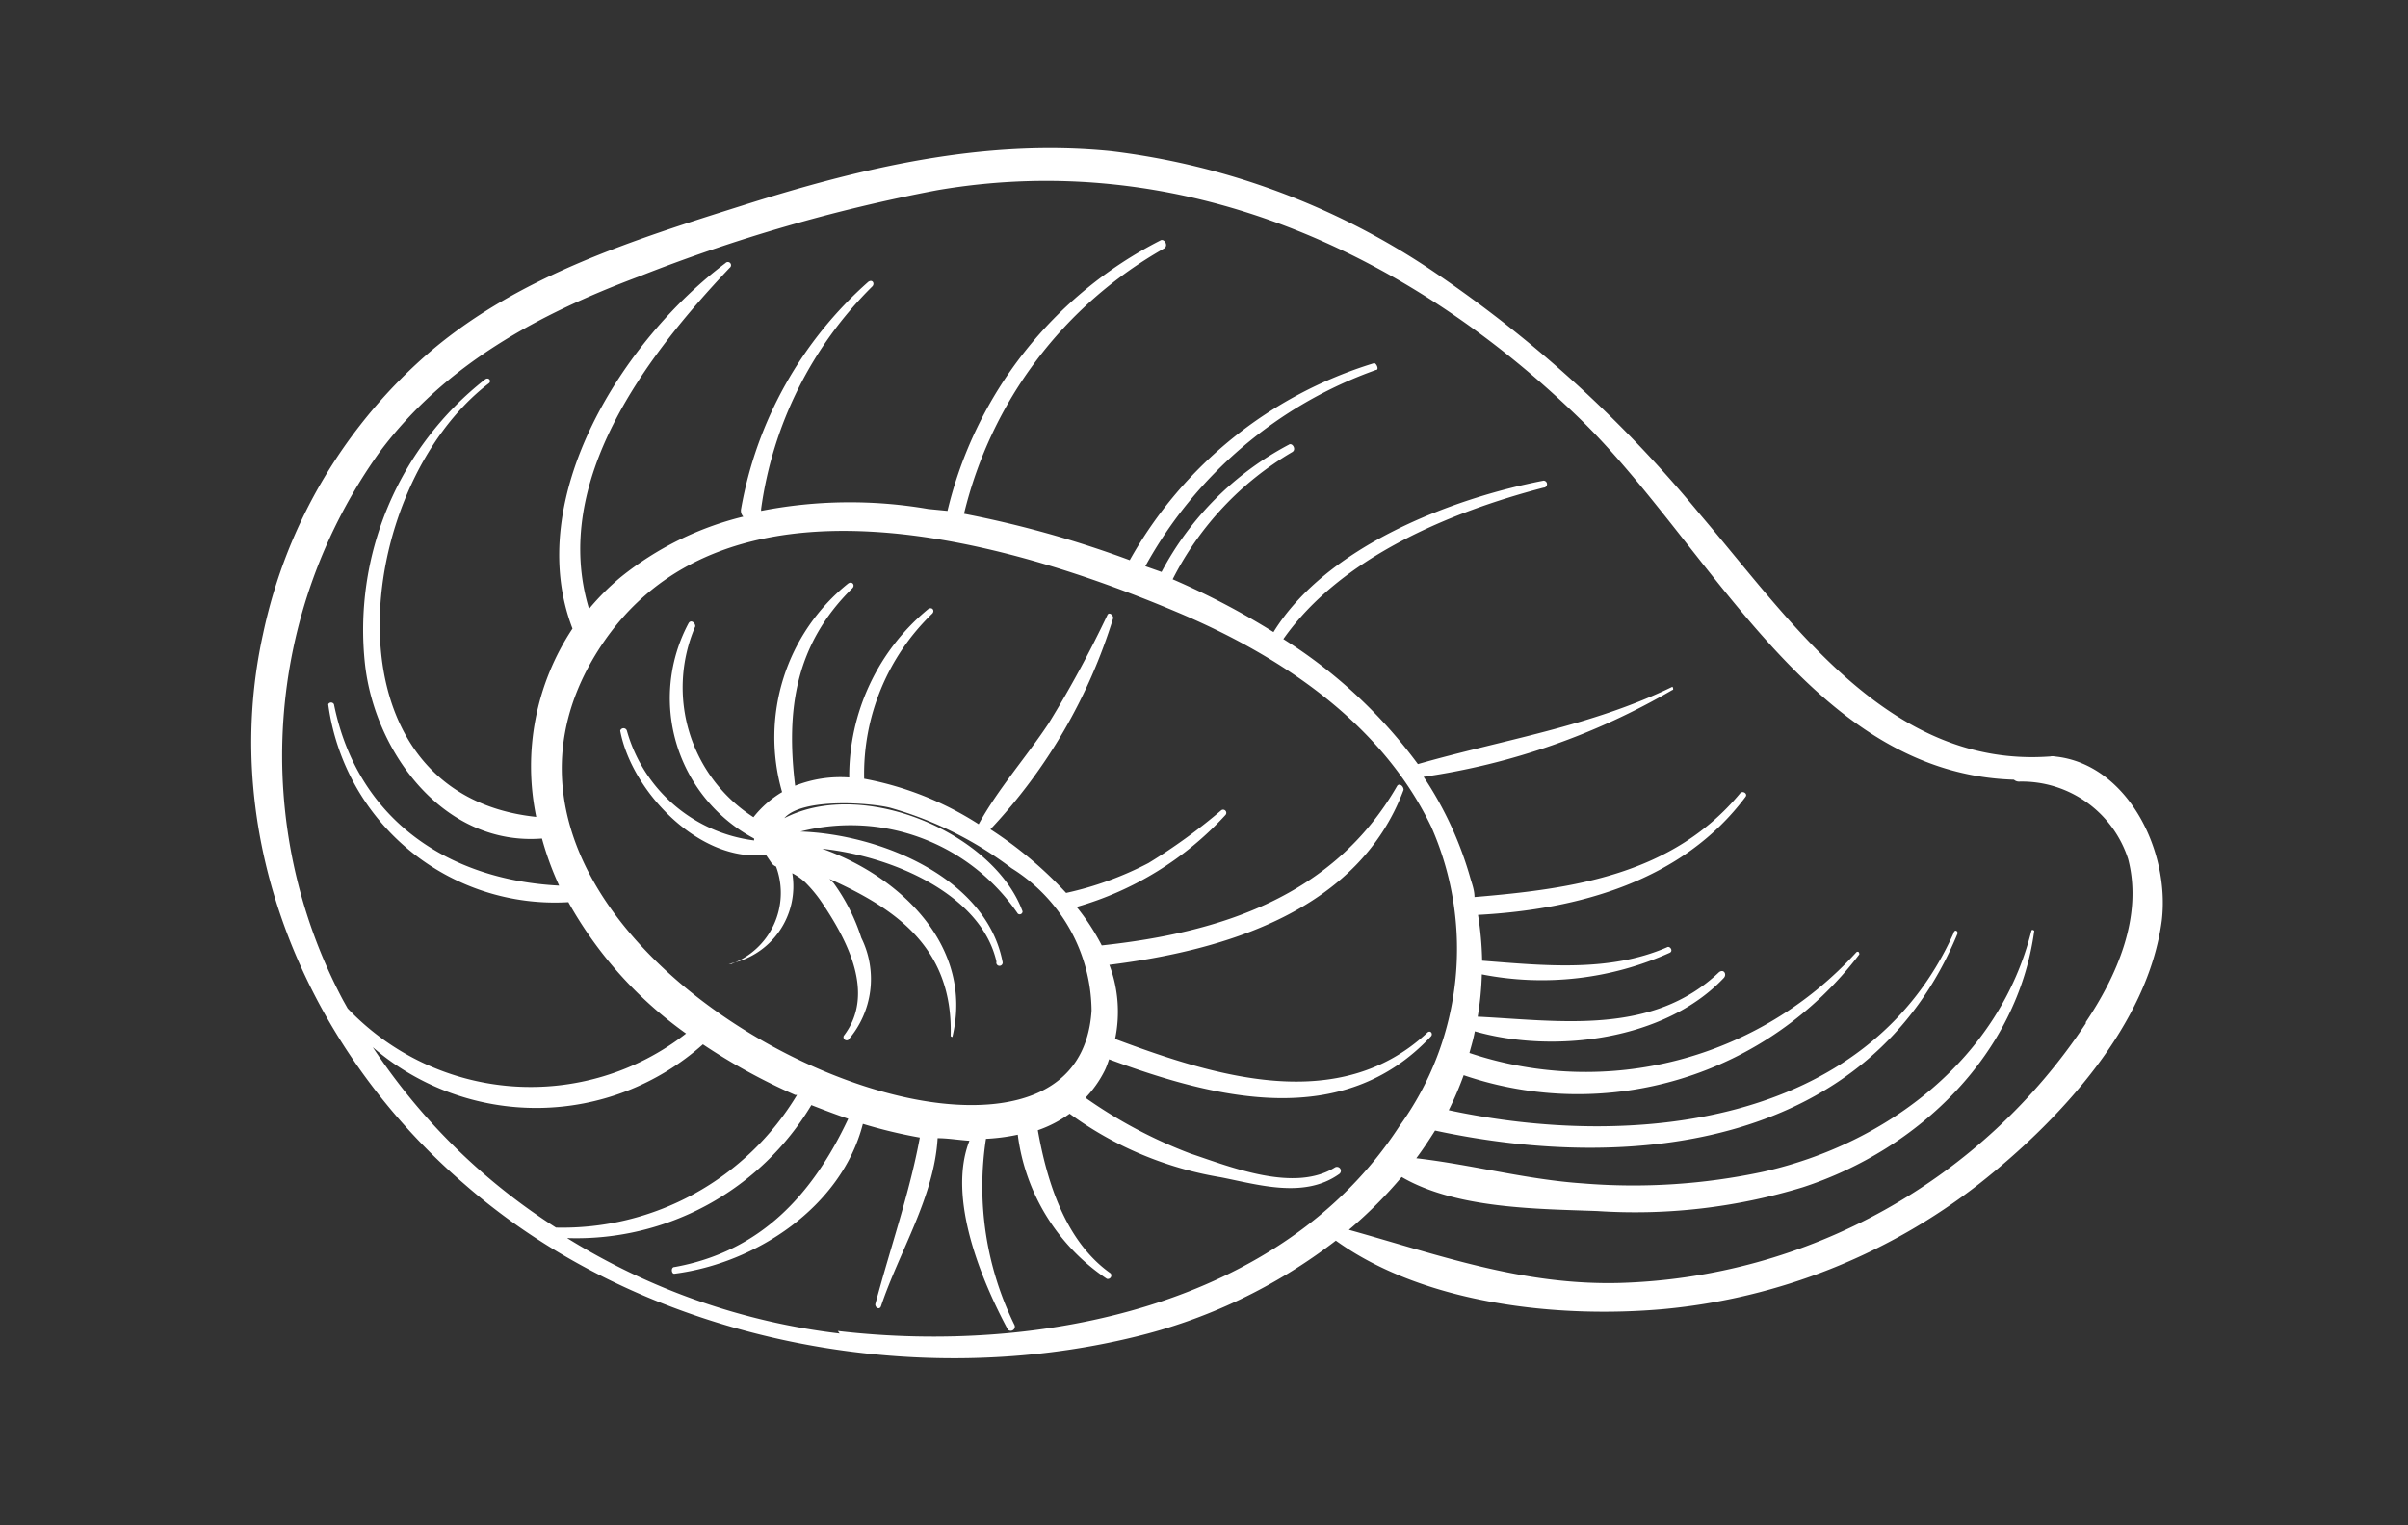 <svg id="Calque_3" data-name="Calque 3" xmlns="http://www.w3.org/2000/svg" viewBox="0 0 75.71 47.94"><rect x="0" y="0" width="75.71" height="47.94" fill="#333333" stroke="none"/><defs><style>.cls-1{fill:none;}.cls-2{fill:#fff;}</style></defs><title>picto-coquillage</title><path class="cls-1" d="M44.06,35.4A9.49,9.49,0,0,0,45,26c-1.59-3.28-4.76-5.39-8-6.75-5.29-2.22-14.29-4.9-18.18,1.21-4.39,6.94,4.81,13.49,10.83,14.29,2.24.27,4.56-.29,4.76-2.91a5.33,5.33,0,0,0-2.52-4.48,11.48,11.48,0,0,0-3.82-1.9c-.65-.17-2.78-.33-3.32.33,2.45-1.29,6.59.48,7.49,2.93a.09.09,0,0,1-.15.07,6.3,6.3,0,0,0-6.85-2.51c2.56,0,5.85,1.46,6.35,4.09a.1.1,0,1,1-.19,0c-.52-2.11-3.25-3.31-5.48-3.55,2.51.86,4.76,3.11,4.1,5.89H30c.08-2.77-1.72-4-3.81-4.94l.13.13a6.08,6.08,0,0,1,.87,1.72,3,3,0,0,1-.41,3.21.1.1,0,0,1-.14-.13c1-1.31.13-3-.67-4.16a4.23,4.23,0,0,0-.55-.67,1.88,1.88,0,0,0-.4-.28,2.48,2.48,0,0,1-2,2.85s0,0,0,0a2.38,2.38,0,0,0,1.48-3l0-.1a.33.33,0,0,1-.15-.12l-.17-.25c-2.07.26-4.22-2-4.58-3.9a.11.11,0,0,1,.21,0h0c.37,1.63,2.25,3.49,4,3.45v-.06a5,5,0,0,1-2.06-6.77c.06-.12.25,0,.21.1a4.85,4.85,0,0,0,1.83,6,3.29,3.29,0,0,1,.9-.79,6.2,6.2,0,0,1,2.08-6.56c.1-.08.21.06.13.15-1.79,1.77-2.09,3.87-1.8,6.21a3.87,3.87,0,0,1,1.71-.25,6.82,6.82,0,0,1,2.43-5.29.1.1,0,0,1,.13.14,7,7,0,0,0-2.14,5.19,10.07,10.07,0,0,1,3.6,1.43c.65-1.1,1.5-2.1,2.2-3.17a35.94,35.94,0,0,0,1.85-3.41c.06-.11.21,0,.18.1a16.92,16.92,0,0,1-3.83,6.75,12.49,12.49,0,0,1,2.38,2,10.32,10.32,0,0,0,2.63-.94,17.89,17.89,0,0,0,2.29-1.66.1.1,0,0,1,.13.15h0a10.14,10.14,0,0,1-4.68,2.89,6.94,6.94,0,0,1,.79,1.21c3.75-.44,7.32-1.59,9.28-5,.07-.12.26,0,.21.11-1.41,3.8-5.56,5-9.25,5.5a4.19,4.19,0,0,1,.18,2.33c3.17,1.18,7,2.38,9.83-.21.08-.07.17,0,.1.13-2.77,3-6.75,2-10.12.72,0,.12-.09.24-.14.36a3.48,3.48,0,0,1-.61.89,14.84,14.84,0,0,0,3.29,1.75c1.3.48,3.28,1.25,4.55.44.12-.08.25.13.13.21-1.09.79-2.5.33-3.71.1a11.11,11.11,0,0,1-4.76-2,3.81,3.81,0,0,1-1,.52c.31,1.64.87,3.52,2.29,4.5a.11.11,0,0,1-.12.17,6.42,6.42,0,0,1-2.75-4.52,6.35,6.35,0,0,1-1,.13,9.87,9.87,0,0,0,.82,5.81.11.11,0,0,1-.2.1c-.79-1.53-1.91-4.14-1.21-5.94a4.22,4.22,0,0,1-1-.08c-.1,1.86-1.2,3.55-1.78,5.28,0,.12-.21.06-.18-.06C28,39.15,28.6,37.44,29,35.64a15.41,15.41,0,0,1-1.79-.43c-.67,2.62-3.36,4.38-5.92,4.71-.13,0-.18-.19,0-.21,2.71-.48,4.34-2.29,5.46-4.66-.41-.13-.79-.29-1.16-.43h0a8.61,8.61,0,0,1-7.68,4.18,20.93,20.93,0,0,0,8.56,3C32.71,42.58,40.36,41.09,44.06,35.4Z"/><path class="cls-1" d="M25,34.45H25a18.87,18.87,0,0,1-2.9-1.59,7.87,7.87,0,0,1-10.37.06,19.4,19.4,0,0,0,5.75,5.73A8.61,8.61,0,0,0,25,34.45Z"/><path class="cls-1" d="M63.46,24.52a.24.24,0,0,1-.16-.06c-6.35-.19-9.52-7.36-13.63-11.34C44.26,7.85,37.12,4.62,29.45,5.93a52,52,0,0,0-9.36,2.7A17,17,0,0,0,12,14.12a16.39,16.39,0,0,0-1.16,17.26l.14.25a7.94,7.94,0,0,0,10.64.79,12.63,12.63,0,0,1-3.7-4.13h0a7.19,7.19,0,0,1-7.55-6.22.1.1,0,0,1,.18,0,7.07,7.07,0,0,0,7.08,5.7,9.52,9.52,0,0,1-.54-1.48c-3,.23-5.2-2.67-5.56-5.44a10,10,0,0,1,3.8-9c.09-.06.2.06.11.13-4.32,3.34-5.32,12.91,1.49,13.63a7.83,7.83,0,0,1,1.15-5.92c-1.63-4.1,1.59-9,4.76-11.46a.1.1,0,1,1,.13.15h0c-2.64,2.75-5.63,6.68-4.42,10.72a7.75,7.75,0,0,1,1-1,9.88,9.88,0,0,1,3.85-1.9.28.28,0,0,1-.07-.24c.39-2.87,2-5.1,4-7.14.09-.09.21.06.13.14a12.18,12.18,0,0,0-3.5,7V16a14.52,14.52,0,0,1,5.19,0l.52.1a12.91,12.91,0,0,1,6.71-8.5.14.14,0,0,1,.12.25,13.11,13.11,0,0,0-6.29,8.35,33,33,0,0,1,5.21,1.46,13.22,13.22,0,0,1,7.67-6.19c.12,0,.19.17.07.21a13.42,13.42,0,0,0-7.25,6.18l.52.21a9.59,9.59,0,0,1,4-4c.14-.08.25.15.11.23a9.73,9.73,0,0,0-3.76,4A23.81,23.81,0,0,1,40,19.87c1.66-2.65,5.56-4.17,8.49-4.76a.11.11,0,1,1,0,.22h0c-2.91.79-6.35,2.15-8.18,4.76a15.52,15.52,0,0,1,4.2,3.9c2.71-.79,5.46-1.17,8-2.43.06,0,.1.06,0,.1a21.76,21.76,0,0,1-7.82,2.73,11.25,11.25,0,0,1,1.48,3.22c0,.19.08.37.12.56,3.11-.3,6.22-.71,8.35-3.26.08-.1.25,0,.17.11-2,2.64-5.26,3.54-8.41,3.71a10,10,0,0,1,.17,1.41c1.94.15,4,.37,5.81-.42a.1.1,0,0,1,.09.17,9.78,9.78,0,0,1-5.91.68,9.52,9.52,0,0,1-.13,1.33c2.61.13,5.48.56,7.59-1.4.11-.1.25.07.15.18-1.81,2-5.33,2.38-7.83,1.68,0,.23-.11.45-.17.68a11.5,11.5,0,0,0,12.17-3.17s.12,0,.09.07A11.11,11.11,0,0,1,46,33.71a10.32,10.32,0,0,1-.52,1.16c5.77,1.2,13.18.48,15.87-5.56,0-.08.17,0,.13,0C58.79,36,51.41,36.85,45.11,35.5a10.37,10.37,0,0,1-.59.87c1.74.2,3.45.67,5.22.79a19.52,19.52,0,0,0,5.71-.37c3.91-.9,7.43-3.55,8.41-7.57,0,0,.1,0,.09,0-.53,3.9-3.63,6.87-7.27,8.06a18.06,18.06,0,0,1-6.47.75c-1.89-.09-4.44-.13-6.15-1.07a13.8,13.8,0,0,1-1.66,1.66c2.85.79,5.46,1.75,8.52,1.67a18.2,18.2,0,0,0,14.66-8.15c1-1.46,1.81-3.34,1.32-5.12A3.51,3.51,0,0,0,63.46,24.52Z"/><path class="cls-2" d="M64.6,23.78a.32.32,0,0,0-.14,0c-5.06.37-8.11-4.21-11-7.6A39.45,39.45,0,0,0,45,8.49,23,23,0,0,0,34.93,4.75c-4-.4-7.87.53-11.62,1.72C19.92,7.54,16.37,8.66,13.59,11a16.09,16.09,0,0,0-5.32,8.93C6.84,26.4,9.68,33,14.62,37.24c5.56,4.85,13.89,6.52,21,4.8A16.81,16.81,0,0,0,42,39c2.78,2,7,2.45,10.32,2.15a19,19,0,0,0,9.9-3.93c2.54-2,5.32-5,5.75-8.29C68.23,26.69,66.85,24,64.6,23.78ZM11.72,32.92a7.87,7.87,0,0,0,10.38-.09A18.87,18.87,0,0,0,25,34.42h.06a8.61,8.61,0,0,1-7.58,4.17A19.4,19.4,0,0,1,11.72,32.92Zm14.68,9a20.91,20.91,0,0,1-8.57-3,8.61,8.61,0,0,0,7.68-4.18h0c.36.14.75.29,1.16.43-1.12,2.38-2.75,4.17-5.46,4.66-.13,0-.1.23,0,.21,2.56-.33,5.25-2.1,5.92-4.71a15.58,15.58,0,0,0,1.79.43C28.6,37.5,28,39.2,27.52,41c0,.12.14.18.18.06.58-1.73,1.67-3.42,1.78-5.28.33,0,.67.06,1,.08-.71,1.81.39,4.41,1.21,5.94a.13.13,0,0,0,.21-.14A9.87,9.87,0,0,1,31,35.8a6.3,6.3,0,0,0,1-.13A6.42,6.42,0,0,0,34.8,40.2a.11.11,0,0,0,.12-.17c-1.42-1-2-2.87-2.29-4.5a3.8,3.8,0,0,0,1-.52,11.11,11.11,0,0,0,4.76,2c1.21.24,2.62.67,3.71-.1a.12.12,0,0,0-.13-.21c-1.27.79-3.24,0-4.55-.44a14.84,14.84,0,0,1-3.29-1.75,3.48,3.48,0,0,0,.6-.85c.06-.12.1-.24.14-.36,3.37,1.25,7.35,2.24,10.12-.72.07-.07,0-.2-.1-.13-2.78,2.61-6.68,1.39-9.83.21a4.19,4.19,0,0,0-.18-2.33c3.66-.46,7.83-1.7,9.25-5.5,0-.13-.15-.23-.21-.11-2,3.47-5.56,4.6-9.28,5a7,7,0,0,0-.79-1.21,10.14,10.14,0,0,0,4.68-2.89.1.1,0,0,0-.13-.15,17.83,17.83,0,0,1-2.29,1.66,10.37,10.37,0,0,1-2.59.94,12.45,12.45,0,0,0-2.38-2A17,17,0,0,0,35,19.43c0-.1-.13-.2-.18-.1a35.94,35.94,0,0,1-1.85,3.41c-.71,1.07-1.59,2.06-2.2,3.17a10.07,10.07,0,0,0-3.6-1.43,7,7,0,0,1,2.14-5.19c.09-.09,0-.23-.13-.14a6.82,6.82,0,0,0-2.48,5.29A3.87,3.87,0,0,0,25,24.7c-.29-2.38,0-4.44,1.8-6.21.09-.09,0-.23-.13-.15a6.2,6.2,0,0,0-2.08,6.56,3.28,3.28,0,0,0-.9.79,4.85,4.85,0,0,1-1.83-6c0-.12-.14-.22-.21-.1a5,5,0,0,0,2.06,6.77v.06a4.77,4.77,0,0,1-4-3.45.11.11,0,0,0-.21,0h0c.36,1.92,2.51,4.16,4.58,3.9l.17.25a.33.33,0,0,0,.15.12A2.38,2.38,0,0,1,23,30.3l-.09,0v0a2.48,2.48,0,0,0,2-2.85,1.87,1.87,0,0,1,.4.28,4.26,4.26,0,0,1,.55.67c.79,1.18,1.67,2.85.67,4.16a.1.1,0,0,0,.14.13,2.92,2.92,0,0,0,.41-3.21,6.1,6.1,0,0,0-.87-1.72l-.13-.13c2.09.94,3.89,2.17,3.81,4.94,0,0,.06.06.06,0,.66-2.78-1.59-5-4.1-5.89,2.23.24,5,1.44,5.48,3.55a.1.1,0,1,0,.19,0c-.51-2.62-3.81-4-6.35-4.09A6.36,6.36,0,0,1,32,28.72a.09.09,0,0,0,.15-.07c-.9-2.45-5-4.22-7.49-2.93.55-.64,2.67-.49,3.32-.33a11.48,11.48,0,0,1,3.82,1.9,5.33,5.33,0,0,1,2.52,4.48c-.17,2.63-2.49,3.17-4.76,2.91C23.63,34,14.42,27.36,18.81,20.44,22.68,14.34,31.7,17,37,19.24c3.26,1.37,6.43,3.48,8,6.75a9.49,9.49,0,0,1-1,9.41c-3.69,5.68-11.34,7.18-17.66,6.44Zm39.18-9.75a18.2,18.2,0,0,1-14.65,8.16c-3.06.08-5.66-.87-8.52-1.67A13.8,13.8,0,0,0,44.07,37c1.71,1,4.26,1,6.15,1.07a18.06,18.06,0,0,0,6.47-.75c3.64-1.19,6.74-4.17,7.27-8.06,0,0-.07-.06-.09,0-1,4-4.5,6.68-8.41,7.57a19.52,19.52,0,0,1-5.71.37c-1.76-.12-3.48-.59-5.22-.79.21-.28.4-.57.59-.87,6.28,1.35,13.68.48,16.43-6.2,0-.09-.1-.13-.13,0-2.73,6.08-10.14,6.79-15.87,5.56a10.58,10.58,0,0,0,.47-1.1A11.11,11.11,0,0,0,58.46,30s0-.12-.09-.07a11.5,11.5,0,0,1-12.17,3.17c.06-.22.13-.45.17-.68,2.51.72,6,.27,7.83-1.68.1-.11,0-.29-.15-.18-2.1,2-5,1.53-7.59,1.4a9.52,9.52,0,0,0,.13-1.33,9.79,9.79,0,0,0,5.91-.68c.12-.06,0-.23-.09-.17-1.82.79-3.87.57-5.81.42a10.12,10.12,0,0,0-.13-1.44c3.17-.17,6.44-1.07,8.41-3.71.08-.1-.09-.21-.17-.11-2.13,2.56-5.24,3-8.35,3.26,0-.19-.06-.37-.12-.56a11.25,11.25,0,0,0-1.48-3.22,21.74,21.74,0,0,0,7.82-2.73c.06,0,0-.12,0-.1-2.57,1.25-5.31,1.66-8,2.43a15.52,15.52,0,0,0-4.23-3.93c1.8-2.57,5.26-4,8.18-4.76a.11.11,0,1,0,0-.22h0c-2.9.56-6.83,2.07-8.49,4.76a24,24,0,0,0-3.17-1.66,9.74,9.74,0,0,1,3.76-4c.14-.08,0-.31-.11-.23a9.59,9.59,0,0,0-4,4l-.51-.18a13.42,13.42,0,0,1,7.25-6.17c.12,0,0-.25-.07-.21a13.22,13.22,0,0,0-7.67,6.19,33,33,0,0,0-5.21-1.46,13.11,13.11,0,0,1,6.29-8.34c.15-.09,0-.33-.12-.25a12.91,12.91,0,0,0-6.69,8.5L29.18,16a14.52,14.52,0,0,0-5.25.06V16a12.18,12.18,0,0,1,3.5-7c.08-.09,0-.23-.13-.14a12.4,12.4,0,0,0-4,7.14.27.27,0,0,0,.07.24,9.89,9.89,0,0,0-3.85,1.9,7.75,7.75,0,0,0-1,1c-1.21-4,1.79-7.94,4.42-10.72a.1.1,0,1,0-.13-.15C19.6,10.68,16.42,15.66,18,19.76a7.83,7.83,0,0,0-1.14,5.92c-6.81-.72-5.81-10.32-1.49-13.63.09-.07,0-.2-.11-.13a10,10,0,0,0-3.78,9c.33,2.78,2.5,5.68,5.56,5.44a9.57,9.57,0,0,0,.54,1.48c-3.52-.18-6.35-2.1-7.08-5.7a.1.1,0,0,0-.18,0,7.19,7.19,0,0,0,7.55,6.22h0a12.62,12.62,0,0,0,3.7,4.13,7.94,7.94,0,0,1-10.64-.79l-.14-.25a16.39,16.39,0,0,1,1.16-17.26c2.06-2.75,5-4.32,8.12-5.49a52,52,0,0,1,9.39-2.72c7.67-1.32,14.81,1.92,20.22,7.19,4.11,4,7.29,11.15,13.64,11.34a.24.24,0,0,0,.16.06A3.51,3.51,0,0,1,66.91,27C67.39,28.82,66.54,30.7,65.58,32.13Z"/></svg>